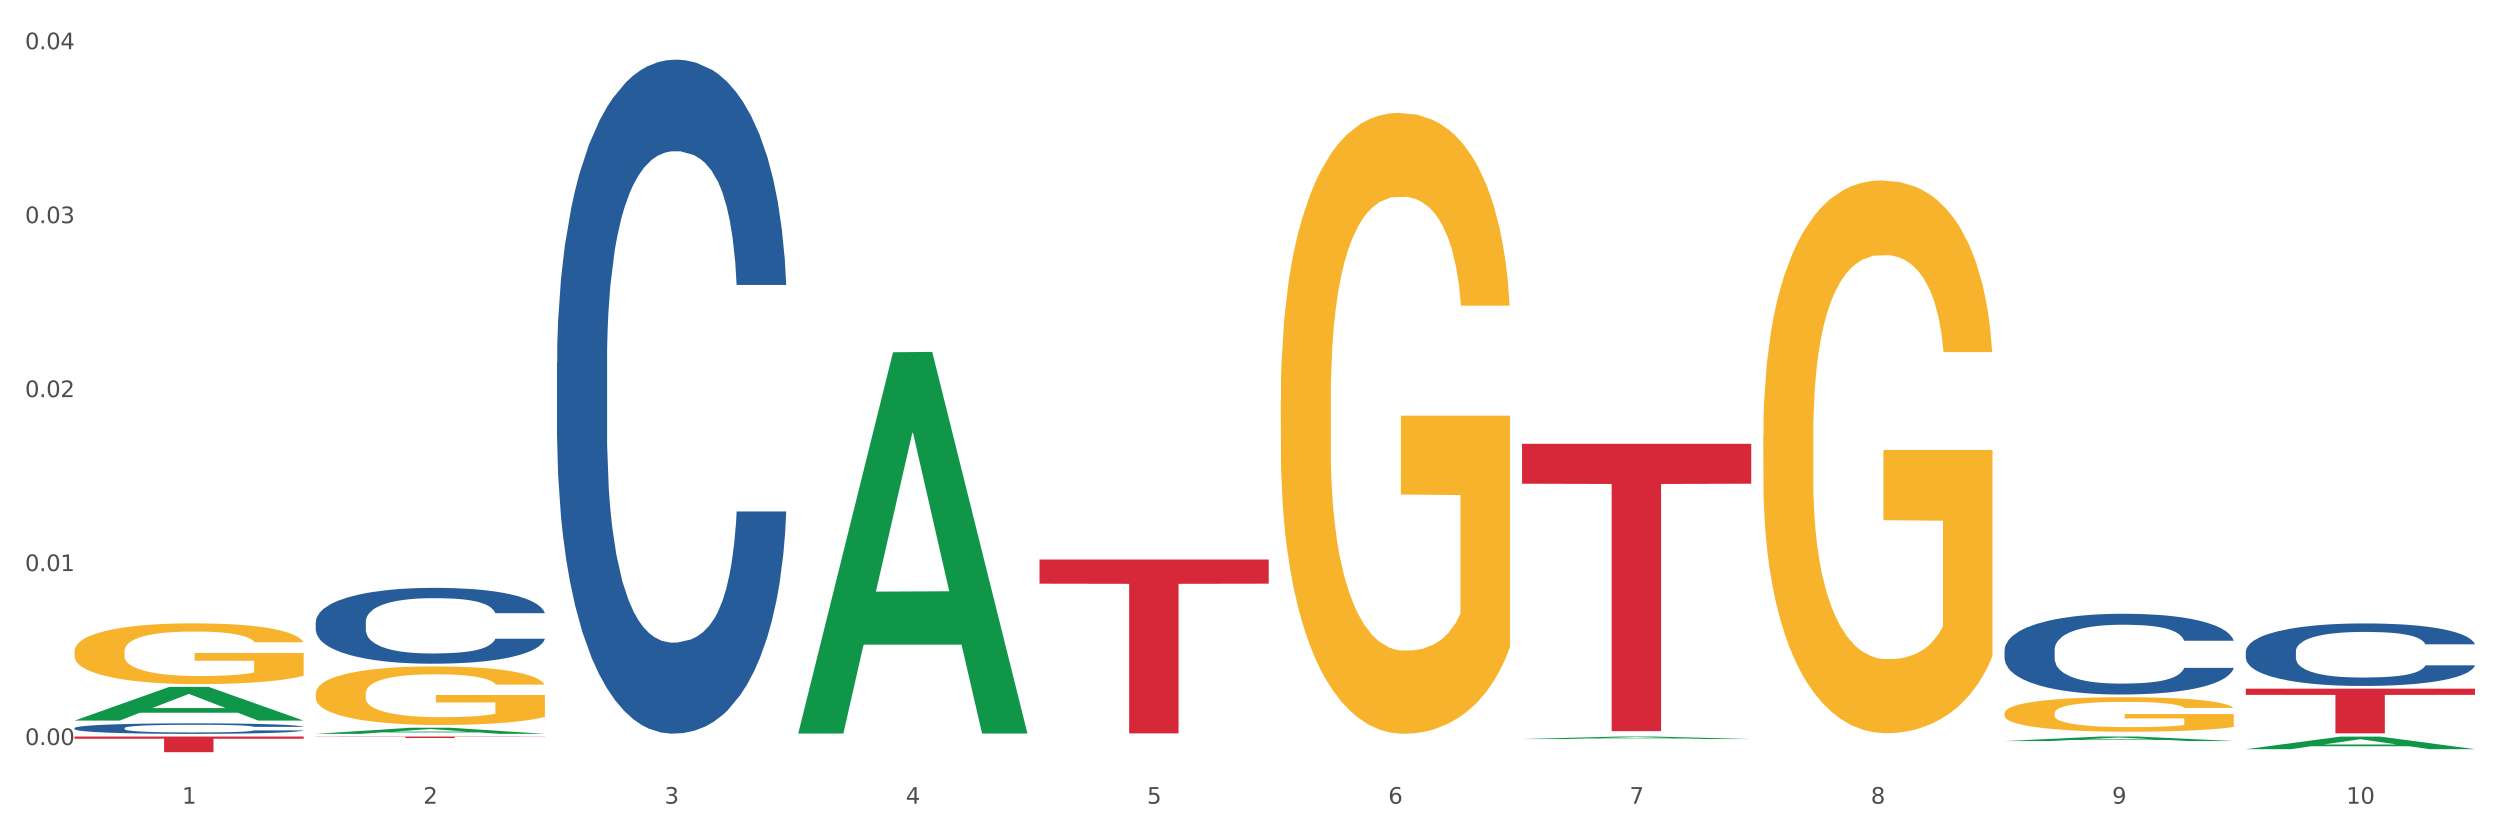 <?xml version="1.0" encoding="utf-8" standalone="no"?>
<!DOCTYPE svg PUBLIC "-//W3C//DTD SVG 1.1//EN"
  "http://www.w3.org/Graphics/SVG/1.1/DTD/svg11.dtd">
<svg xmlns:xlink="http://www.w3.org/1999/xlink" width="1080pt" height="360pt" viewBox="0 0 1080 360" xmlns="http://www.w3.org/2000/svg" version="1.1">
 <rect x="0" y="0" width="1080" height="360" fill="#333333" stroke="none"/>
 <defs>
  <style type="text/css">*{stroke-linejoin: round; stroke-linecap: butt}</style>
 </defs>
 <g id="figure_1">
  <g id="patch_1">
   <path d="M 0 360 
L 1080 360 
L 1080 0 
L 0 0 
z
" style="fill: #ffffff; stroke: #ffffff; stroke-linejoin: miter"/>
  </g>
  <g id="axes_1">
   <g id="matplotlib.axis_1">
    <g id="xtick_1">
     <g id="text_1">
      <!-- 1 -->
      <g style="fill: #4d4d4d" transform="translate(78.627 347.204) scale(0.096 -0.096)">
       <defs>
        <path id="DejaVuSans-31" d="M 794 531 
L 1825 531 
L 1825 4091 
L 703 3866 
L 703 4441 
L 1819 4666 
L 2450 4666 
L 2450 531 
L 3481 531 
L 3481 0 
L 794 0 
L 794 531 
z
" transform="scale(0.016)"/>
       </defs>
       <use xlink:href="#DejaVuSans-31"/>
      </g>
     </g>
    </g>
    <g id="xtick_2">
     <g id="text_2">
      <!-- 2 -->
      <g style="fill: #4d4d4d" transform="translate(182.851 347.204) scale(0.096 -0.096)">
       <defs>
        <path id="DejaVuSans-32" d="M 1228 531 
L 3431 531 
L 3431 0 
L 469 0 
L 469 531 
Q 828 903 1448 1529 
Q 2069 2156 2228 2338 
Q 2531 2678 2651 2914 
Q 2772 3150 2772 3378 
Q 2772 3750 2511 3984 
Q 2250 4219 1831 4219 
Q 1534 4219 1204 4116 
Q 875 4013 500 3803 
L 500 4441 
Q 881 4594 1212 4672 
Q 1544 4750 1819 4750 
Q 2544 4750 2975 4387 
Q 3406 4025 3406 3419 
Q 3406 3131 3298 2873 
Q 3191 2616 2906 2266 
Q 2828 2175 2409 1742 
Q 1991 1309 1228 531 
z
" transform="scale(0.016)"/>
       </defs>
       <use xlink:href="#DejaVuSans-32"/>
      </g>
     </g>
    </g>
    <g id="xtick_3">
     <g id="text_3">
      <!-- 3 -->
      <g style="fill: #4d4d4d" transform="translate(287.074 347.204) scale(0.096 -0.096)">
       <defs>
        <path id="DejaVuSans-33" d="M 2597 2516 
Q 3050 2419 3304 2112 
Q 3559 1806 3559 1356 
Q 3559 666 3084 287 
Q 2609 -91 1734 -91 
Q 1441 -91 1130 -33 
Q 819 25 488 141 
L 488 750 
Q 750 597 1062 519 
Q 1375 441 1716 441 
Q 2309 441 2620 675 
Q 2931 909 2931 1356 
Q 2931 1769 2642 2001 
Q 2353 2234 1838 2234 
L 1294 2234 
L 1294 2753 
L 1863 2753 
Q 2328 2753 2575 2939 
Q 2822 3125 2822 3475 
Q 2822 3834 2567 4026 
Q 2313 4219 1838 4219 
Q 1578 4219 1281 4162 
Q 984 4106 628 3988 
L 628 4550 
Q 988 4650 1302 4700 
Q 1616 4750 1894 4750 
Q 2613 4750 3031 4423 
Q 3450 4097 3450 3541 
Q 3450 3153 3228 2886 
Q 3006 2619 2597 2516 
z
" transform="scale(0.016)"/>
       </defs>
       <use xlink:href="#DejaVuSans-33"/>
      </g>
     </g>
    </g>
    <g id="xtick_4">
     <g id="text_4">
      <!-- 4 -->
      <g style="fill: #4d4d4d" transform="translate(391.298 347.204) scale(0.096 -0.096)">
       <defs>
        <path id="DejaVuSans-34" d="M 2419 4116 
L 825 1625 
L 2419 1625 
L 2419 4116 
z
M 2253 4666 
L 3047 4666 
L 3047 1625 
L 3713 1625 
L 3713 1100 
L 3047 1100 
L 3047 0 
L 2419 0 
L 2419 1100 
L 313 1100 
L 313 1709 
L 2253 4666 
z
" transform="scale(0.016)"/>
       </defs>
       <use xlink:href="#DejaVuSans-34"/>
      </g>
     </g>
    </g>
    <g id="xtick_5">
     <g id="text_5">
      <!-- 5 -->
      <g style="fill: #4d4d4d" transform="translate(495.522 347.204) scale(0.096 -0.096)">
       <defs>
        <path id="DejaVuSans-35" d="M 691 4666 
L 3169 4666 
L 3169 4134 
L 1269 4134 
L 1269 2991 
Q 1406 3038 1543 3061 
Q 1681 3084 1819 3084 
Q 2600 3084 3056 2656 
Q 3513 2228 3513 1497 
Q 3513 744 3044 326 
Q 2575 -91 1722 -91 
Q 1428 -91 1123 -41 
Q 819 9 494 109 
L 494 744 
Q 775 591 1075 516 
Q 1375 441 1709 441 
Q 2250 441 2565 725 
Q 2881 1009 2881 1497 
Q 2881 1984 2565 2268 
Q 2250 2553 1709 2553 
Q 1456 2553 1204 2497 
Q 953 2441 691 2322 
L 691 4666 
z
" transform="scale(0.016)"/>
       </defs>
       <use xlink:href="#DejaVuSans-35"/>
      </g>
     </g>
    </g>
    <g id="xtick_6">
     <g id="text_6">
      <!-- 6 -->
      <g style="fill: #4d4d4d" transform="translate(599.745 347.204) scale(0.096 -0.096)">
       <defs>
        <path id="DejaVuSans-36" d="M 2113 2584 
Q 1688 2584 1439 2293 
Q 1191 2003 1191 1497 
Q 1191 994 1439 701 
Q 1688 409 2113 409 
Q 2538 409 2786 701 
Q 3034 994 3034 1497 
Q 3034 2003 2786 2293 
Q 2538 2584 2113 2584 
z
M 3366 4563 
L 3366 3988 
Q 3128 4100 2886 4159 
Q 2644 4219 2406 4219 
Q 1781 4219 1451 3797 
Q 1122 3375 1075 2522 
Q 1259 2794 1537 2939 
Q 1816 3084 2150 3084 
Q 2853 3084 3261 2657 
Q 3669 2231 3669 1497 
Q 3669 778 3244 343 
Q 2819 -91 2113 -91 
Q 1303 -91 875 529 
Q 447 1150 447 2328 
Q 447 3434 972 4092 
Q 1497 4750 2381 4750 
Q 2619 4750 2861 4703 
Q 3103 4656 3366 4563 
z
" transform="scale(0.016)"/>
       </defs>
       <use xlink:href="#DejaVuSans-36"/>
      </g>
     </g>
    </g>
    <g id="xtick_7">
     <g id="text_7">
      <!-- 7 -->
      <g style="fill: #4d4d4d" transform="translate(703.969 347.204) scale(0.096 -0.096)">
       <defs>
        <path id="DejaVuSans-37" d="M 525 4666 
L 3525 4666 
L 3525 4397 
L 1831 0 
L 1172 0 
L 2766 4134 
L 525 4134 
L 525 4666 
z
" transform="scale(0.016)"/>
       </defs>
       <use xlink:href="#DejaVuSans-37"/>
      </g>
     </g>
    </g>
    <g id="xtick_8">
     <g id="text_8">
      <!-- 8 -->
      <g style="fill: #4d4d4d" transform="translate(808.193 347.204) scale(0.096 -0.096)">
       <defs>
        <path id="DejaVuSans-38" d="M 2034 2216 
Q 1584 2216 1326 1975 
Q 1069 1734 1069 1313 
Q 1069 891 1326 650 
Q 1584 409 2034 409 
Q 2484 409 2743 651 
Q 3003 894 3003 1313 
Q 3003 1734 2745 1975 
Q 2488 2216 2034 2216 
z
M 1403 2484 
Q 997 2584 770 2862 
Q 544 3141 544 3541 
Q 544 4100 942 4425 
Q 1341 4750 2034 4750 
Q 2731 4750 3128 4425 
Q 3525 4100 3525 3541 
Q 3525 3141 3298 2862 
Q 3072 2584 2669 2484 
Q 3125 2378 3379 2068 
Q 3634 1759 3634 1313 
Q 3634 634 3220 271 
Q 2806 -91 2034 -91 
Q 1263 -91 848 271 
Q 434 634 434 1313 
Q 434 1759 690 2068 
Q 947 2378 1403 2484 
z
M 1172 3481 
Q 1172 3119 1398 2916 
Q 1625 2713 2034 2713 
Q 2441 2713 2670 2916 
Q 2900 3119 2900 3481 
Q 2900 3844 2670 4047 
Q 2441 4250 2034 4250 
Q 1625 4250 1398 4047 
Q 1172 3844 1172 3481 
z
" transform="scale(0.016)"/>
       </defs>
       <use xlink:href="#DejaVuSans-38"/>
      </g>
     </g>
    </g>
    <g id="xtick_9">
     <g id="text_9">
      <!-- 9 -->
      <g style="fill: #4d4d4d" transform="translate(912.416 347.204) scale(0.096 -0.096)">
       <defs>
        <path id="DejaVuSans-39" d="M 703 97 
L 703 672 
Q 941 559 1184 500 
Q 1428 441 1663 441 
Q 2288 441 2617 861 
Q 2947 1281 2994 2138 
Q 2813 1869 2534 1725 
Q 2256 1581 1919 1581 
Q 1219 1581 811 2004 
Q 403 2428 403 3163 
Q 403 3881 828 4315 
Q 1253 4750 1959 4750 
Q 2769 4750 3195 4129 
Q 3622 3509 3622 2328 
Q 3622 1225 3098 567 
Q 2575 -91 1691 -91 
Q 1453 -91 1209 -44 
Q 966 3 703 97 
z
M 1959 2075 
Q 2384 2075 2632 2365 
Q 2881 2656 2881 3163 
Q 2881 3666 2632 3958 
Q 2384 4250 1959 4250 
Q 1534 4250 1286 3958 
Q 1038 3666 1038 3163 
Q 1038 2656 1286 2365 
Q 1534 2075 1959 2075 
z
" transform="scale(0.016)"/>
       </defs>
       <use xlink:href="#DejaVuSans-39"/>
      </g>
     </g>
    </g>
    <g id="xtick_10">
     <g id="text_10">
      <!-- 10 -->
      <g style="fill: #4d4d4d" transform="translate(1013.586 347.204) scale(0.096 -0.096)">
       <defs>
        <path id="DejaVuSans-30" d="M 2034 4250 
Q 1547 4250 1301 3770 
Q 1056 3291 1056 2328 
Q 1056 1369 1301 889 
Q 1547 409 2034 409 
Q 2525 409 2770 889 
Q 3016 1369 3016 2328 
Q 3016 3291 2770 3770 
Q 2525 4250 2034 4250 
z
M 2034 4750 
Q 2819 4750 3233 4129 
Q 3647 3509 3647 2328 
Q 3647 1150 3233 529 
Q 2819 -91 2034 -91 
Q 1250 -91 836 529 
Q 422 1150 422 2328 
Q 422 3509 836 4129 
Q 1250 4750 2034 4750 
z
" transform="scale(0.016)"/>
       </defs>
       <use xlink:href="#DejaVuSans-31"/>
       <use xlink:href="#DejaVuSans-30" transform="translate(63.623 0)"/>
      </g>
     </g>
    </g>
    <g id="xtick_11"/>
    <g id="xtick_12"/>
    <g id="xtick_13"/>
    <g id="xtick_14"/>
    <g id="xtick_15"/>
    <g id="xtick_16"/>
    <g id="xtick_17"/>
    <g id="xtick_18"/>
    <g id="xtick_19"/>
   </g>
   <g id="matplotlib.axis_2">
    <g id="ytick_1">
     <g id="text_11">
      <!-- 0.00 -->
      <g style="fill: #4d4d4d" transform="translate(10.8 321.843) scale(0.096 -0.096)">
       <defs>
        <path id="DejaVuSans-2e" d="M 684 794 
L 1344 794 
L 1344 0 
L 684 0 
L 684 794 
z
" transform="scale(0.016)"/>
       </defs>
       <use xlink:href="#DejaVuSans-30"/>
       <use xlink:href="#DejaVuSans-2e" transform="translate(63.623 0)"/>
       <use xlink:href="#DejaVuSans-30" transform="translate(95.41 0)"/>
       <use xlink:href="#DejaVuSans-30" transform="translate(159.033 0)"/>
      </g>
     </g>
    </g>
    <g id="ytick_2">
     <g id="text_12">
      <!-- 0.01 -->
      <g style="fill: #4d4d4d" transform="translate(10.8 246.698) scale(0.096 -0.096)">
       <use xlink:href="#DejaVuSans-30"/>
       <use xlink:href="#DejaVuSans-2e" transform="translate(63.623 0)"/>
       <use xlink:href="#DejaVuSans-30" transform="translate(95.41 0)"/>
       <use xlink:href="#DejaVuSans-31" transform="translate(159.033 0)"/>
      </g>
     </g>
    </g>
    <g id="ytick_3">
     <g id="text_13">
      <!-- 0.02 -->
      <g style="fill: #4d4d4d" transform="translate(10.8 171.553) scale(0.096 -0.096)">
       <use xlink:href="#DejaVuSans-30"/>
       <use xlink:href="#DejaVuSans-2e" transform="translate(63.623 0)"/>
       <use xlink:href="#DejaVuSans-30" transform="translate(95.41 0)"/>
       <use xlink:href="#DejaVuSans-32" transform="translate(159.033 0)"/>
      </g>
     </g>
    </g>
    <g id="ytick_4">
     <g id="text_14">
      <!-- 0.03 -->
      <g style="fill: #4d4d4d" transform="translate(10.8 96.408) scale(0.096 -0.096)">
       <use xlink:href="#DejaVuSans-30"/>
       <use xlink:href="#DejaVuSans-2e" transform="translate(63.623 0)"/>
       <use xlink:href="#DejaVuSans-30" transform="translate(95.41 0)"/>
       <use xlink:href="#DejaVuSans-33" transform="translate(159.033 0)"/>
      </g>
     </g>
    </g>
    <g id="ytick_5">
     <g id="text_15">
      <!-- 0.04 -->
      <g style="fill: #4d4d4d" transform="translate(10.8 21.263) scale(0.096 -0.096)">
       <use xlink:href="#DejaVuSans-30"/>
       <use xlink:href="#DejaVuSans-2e" transform="translate(63.623 0)"/>
       <use xlink:href="#DejaVuSans-30" transform="translate(95.41 0)"/>
       <use xlink:href="#DejaVuSans-34" transform="translate(159.033 0)"/>
      </g>
     </g>
    </g>
    <g id="ytick_6"/>
    <g id="ytick_7"/>
    <g id="ytick_8"/>
    <g id="ytick_9"/>
   </g>
   <g id="PolyCollection_1">
    <path d="M 32.175 311.285 
L 32.277 311.271 
L 73.107 296.738 
L 90.051 296.724 
L 131.187 311.312 
L 111.589 311.312 
L 102.709 307.915 
L 60.552 307.915 
L 60.246 307.97 
L 51.671 311.312 
L 32.175 311.312 
L 32.175 311.285 
L 65.86 305.888 
L 97.401 305.874 
L 81.783 299.834 
L 81.579 299.806 
L 81.375 299.847 
L 65.758 305.874 
L 65.86 305.888 
L 32.175 311.285 
z
" clip-path="url(#p8677b37de0)" style="fill: #109648"/>
    <path d="M 970.188 281.46 
L 970.305 281.435 
L 970.305 280.744 
L 970.656 279.807 
L 971.943 278.079 
L 973.582 276.772 
L 976.39 275.242 
L 977.912 274.6 
L 979.902 273.884 
L 983.998 272.725 
L 988.679 271.738 
L 991.956 271.195 
L 994.414 270.849 
L 999.915 270.233 
L 1003.075 269.961 
L 1006.352 269.739 
L 1009.161 269.591 
L 1013.842 269.418 
L 1017.587 269.344 
L 1021.917 269.32 
L 1025.546 269.344 
L 1030.344 269.443 
L 1037.366 269.739 
L 1040.058 269.912 
L 1043.686 270.208 
L 1047.431 270.603 
L 1050.474 270.997 
L 1053.985 271.565 
L 1057.613 272.305 
L 1061.125 273.243 
L 1063.582 274.107 
L 1065.572 275.02 
L 1067.327 276.13 
L 1068.615 277.339 
L 1069.2 278.351 
L 1047.782 278.351 
L 1047.197 277.438 
L 1046.027 276.451 
L 1044.857 275.784 
L 1043.569 275.242 
L 1041.58 274.625 
L 1039.824 274.23 
L 1036.898 273.761 
L 1034.206 273.465 
L 1031.983 273.292 
L 1029.291 273.144 
L 1023.556 272.996 
L 1019.46 272.996 
L 1016.885 273.046 
L 1013.725 273.169 
L 1011.033 273.342 
L 1007.873 273.638 
L 1005.415 273.959 
L 1002.958 274.378 
L 1001.553 274.674 
L 999.447 275.217 
L 998.042 275.661 
L 996.17 276.426 
L 995.116 276.969 
L 993.244 278.375 
L 992.424 279.412 
L 992.073 280.127 
L 991.839 280.917 
L 991.839 284.766 
L 992.541 286.494 
L 993.127 287.234 
L 994.063 288.073 
L 995.818 289.159 
L 998.393 290.22 
L 1001.085 290.985 
L 1003.309 291.453 
L 1005.415 291.799 
L 1007.522 292.07 
L 1010.097 292.317 
L 1012.203 292.465 
L 1015.363 292.613 
L 1019.109 292.687 
L 1022.035 292.687 
L 1028.003 292.564 
L 1030.695 292.44 
L 1033.27 292.268 
L 1036.079 291.996 
L 1038.303 291.7 
L 1039.59 291.478 
L 1041.697 291.009 
L 1043.335 290.516 
L 1044.739 289.948 
L 1045.676 289.455 
L 1046.729 288.714 
L 1047.548 287.875 
L 1047.782 287.431 
L 1069.2 287.431 
L 1068.732 288.32 
L 1067.913 289.183 
L 1066.274 290.343 
L 1064.987 291.009 
L 1062.997 291.824 
L 1060.89 292.514 
L 1057.965 293.279 
L 1055.273 293.847 
L 1052.464 294.34 
L 1049.421 294.785 
L 1043.92 295.401 
L 1041.931 295.574 
L 1037.717 295.87 
L 1034.44 296.043 
L 1029.642 296.216 
L 1024.726 296.314 
L 1019.577 296.339 
L 1015.012 296.29 
L 1009.98 296.142 
L 1006.82 295.994 
L 1003.309 295.772 
L 999.212 295.426 
L 995.35 295.007 
L 991.722 294.513 
L 988.328 293.946 
L 985.168 293.304 
L 981.072 292.243 
L 978.029 291.207 
L 975.805 290.244 
L 974.284 289.43 
L 972.762 288.394 
L 971.943 287.678 
L 970.656 285.951 
L 970.188 284.347 
L 970.188 281.46 
z
" clip-path="url(#p8677b37de0)" style="fill: #255c99"/>
    <path d="M 865.964 280.821 
L 866.081 280.789 
L 866.081 279.897 
L 866.432 278.687 
L 867.719 276.457 
L 869.358 274.769 
L 872.167 272.794 
L 873.688 271.966 
L 875.678 271.042 
L 879.774 269.545 
L 884.456 268.271 
L 887.733 267.57 
L 890.19 267.124 
L 895.691 266.328 
L 898.851 265.978 
L 902.128 265.691 
L 904.937 265.5 
L 909.618 265.277 
L 913.364 265.181 
L 917.694 265.149 
L 921.322 265.181 
L 926.12 265.309 
L 933.143 265.691 
L 935.834 265.914 
L 939.463 266.296 
L 943.208 266.806 
L 946.251 267.315 
L 949.762 268.048 
L 953.39 269.004 
L 956.901 270.214 
L 959.359 271.329 
L 961.348 272.507 
L 963.104 273.941 
L 964.391 275.502 
L 964.976 276.808 
L 943.559 276.808 
L 942.974 275.629 
L 941.803 274.355 
L 940.633 273.495 
L 939.346 272.794 
L 937.356 271.998 
L 935.6 271.488 
L 932.674 270.883 
L 929.983 270.501 
L 927.759 270.278 
L 925.067 270.087 
L 919.332 269.895 
L 915.236 269.895 
L 912.661 269.959 
L 909.501 270.118 
L 906.81 270.341 
L 903.65 270.724 
L 901.192 271.138 
L 898.734 271.679 
L 897.33 272.062 
L 895.223 272.762 
L 893.819 273.336 
L 891.946 274.323 
L 890.893 275.024 
L 889.02 276.839 
L 888.201 278.177 
L 887.85 279.101 
L 887.616 280.12 
L 887.616 285.089 
L 888.318 287.319 
L 888.903 288.275 
L 889.839 289.358 
L 891.595 290.759 
L 894.17 292.129 
L 896.861 293.116 
L 899.085 293.722 
L 901.192 294.168 
L 903.298 294.518 
L 905.873 294.836 
L 907.98 295.028 
L 911.14 295.219 
L 914.885 295.314 
L 917.811 295.314 
L 923.78 295.155 
L 926.472 294.996 
L 929.046 294.773 
L 931.855 294.422 
L 934.079 294.04 
L 935.366 293.753 
L 937.473 293.148 
L 939.111 292.511 
L 940.516 291.779 
L 941.452 291.142 
L 942.505 290.186 
L 943.325 289.103 
L 943.559 288.53 
L 964.976 288.53 
L 964.508 289.676 
L 963.689 290.791 
L 962.05 292.288 
L 960.763 293.148 
L 958.773 294.199 
L 956.667 295.091 
L 953.741 296.079 
L 951.049 296.811 
L 948.24 297.448 
L 945.197 298.022 
L 939.697 298.818 
L 937.707 299.041 
L 933.494 299.423 
L 930.217 299.646 
L 925.418 299.869 
L 920.503 299.997 
L 915.353 300.029 
L 910.789 299.965 
L 905.756 299.774 
L 902.596 299.583 
L 899.085 299.296 
L 894.989 298.85 
L 891.127 298.308 
L 887.499 297.671 
L 884.105 296.939 
L 880.945 296.111 
L 876.848 294.741 
L 873.805 293.403 
L 871.582 292.161 
L 870.06 291.11 
L 868.539 289.772 
L 867.719 288.848 
L 866.432 286.618 
L 865.964 284.548 
L 865.964 280.821 
z
" clip-path="url(#p8677b37de0)" style="fill: #255c99"/>
    <path d="M 657.517 317.021 
L 657.634 317.021 
L 657.634 317.021 
L 657.985 317.021 
L 659.272 317.02 
L 660.911 317.02 
L 663.72 317.019 
L 665.241 317.019 
L 667.231 317.019 
L 671.327 317.019 
L 676.008 317.018 
L 679.285 317.018 
L 681.743 317.018 
L 687.244 317.018 
L 690.404 317.018 
L 693.681 317.018 
L 696.49 317.018 
L 701.171 317.018 
L 704.916 317.018 
L 709.247 317.018 
L 712.875 317.018 
L 717.673 317.018 
L 724.695 317.018 
L 727.387 317.018 
L 731.015 317.018 
L 734.76 317.018 
L 737.803 317.018 
L 741.314 317.018 
L 744.943 317.019 
L 748.454 317.019 
L 750.911 317.019 
L 752.901 317.019 
L 754.657 317.02 
L 755.944 317.02 
L 756.529 317.02 
L 735.112 317.02 
L 734.526 317.02 
L 733.356 317.02 
L 732.186 317.02 
L 730.898 317.019 
L 728.909 317.019 
L 727.153 317.019 
L 724.227 317.019 
L 721.535 317.019 
L 719.312 317.019 
L 716.62 317.019 
L 710.885 317.019 
L 706.789 317.019 
L 704.214 317.019 
L 701.054 317.019 
L 698.362 317.019 
L 695.202 317.019 
L 692.745 317.019 
L 690.287 317.019 
L 688.882 317.019 
L 686.776 317.019 
L 685.371 317.02 
L 683.499 317.02 
L 682.445 317.02 
L 680.573 317.02 
L 679.754 317.021 
L 679.402 317.021 
L 679.168 317.021 
L 679.168 317.022 
L 679.871 317.023 
L 680.456 317.023 
L 681.392 317.023 
L 683.148 317.024 
L 685.722 317.024 
L 688.414 317.024 
L 690.638 317.024 
L 692.745 317.025 
L 694.851 317.025 
L 697.426 317.025 
L 699.533 317.025 
L 702.693 317.025 
L 706.438 317.025 
L 709.364 317.025 
L 715.332 317.025 
L 718.024 317.025 
L 720.599 317.025 
L 723.408 317.025 
L 725.632 317.024 
L 726.919 317.024 
L 729.026 317.024 
L 730.664 317.024 
L 732.069 317.024 
L 733.005 317.024 
L 734.058 317.024 
L 734.877 317.023 
L 735.112 317.023 
L 756.529 317.023 
L 756.061 317.023 
L 755.242 317.024 
L 753.603 317.024 
L 752.316 317.024 
L 750.326 317.025 
L 748.22 317.025 
L 745.294 317.025 
L 742.602 317.025 
L 739.793 317.025 
L 736.75 317.025 
L 731.249 317.026 
L 729.26 317.026 
L 725.046 317.026 
L 721.769 317.026 
L 716.971 317.026 
L 712.055 317.026 
L 706.906 317.026 
L 702.341 317.026 
L 697.309 317.026 
L 694.149 317.026 
L 690.638 317.026 
L 686.542 317.026 
L 682.679 317.025 
L 679.051 317.025 
L 675.657 317.025 
L 672.497 317.025 
L 668.401 317.025 
L 665.358 317.024 
L 663.134 317.024 
L 661.613 317.024 
L 660.091 317.023 
L 659.272 317.023 
L 657.985 317.023 
L 657.517 317.022 
L 657.517 317.021 
z
" clip-path="url(#p8677b37de0)" style="fill: #255c99"/>
    <path d="M 240.622 156.598 
L 240.739 156.332 
L 240.739 148.886 
L 241.09 138.781 
L 242.378 120.166 
L 244.016 106.071 
L 246.825 89.583 
L 248.347 82.669 
L 250.336 74.957 
L 254.432 62.458 
L 259.114 51.821 
L 262.391 45.97 
L 264.849 42.247 
L 270.349 35.599 
L 273.509 32.674 
L 276.786 30.28 
L 279.595 28.685 
L 284.277 26.823 
L 288.022 26.025 
L 292.352 25.759 
L 295.98 26.025 
L 300.779 27.089 
L 307.801 30.28 
L 310.493 32.142 
L 314.121 35.333 
L 317.866 39.588 
L 320.909 43.843 
L 324.42 49.959 
L 328.048 57.937 
L 331.559 68.043 
L 334.017 77.35 
L 336.007 87.19 
L 337.762 99.157 
L 339.049 112.188 
L 339.635 123.091 
L 318.217 123.091 
L 317.632 113.251 
L 316.462 102.614 
L 315.291 95.434 
L 314.004 89.583 
L 312.014 82.935 
L 310.259 78.68 
L 307.333 73.627 
L 304.641 70.436 
L 302.417 68.575 
L 299.725 66.979 
L 293.991 65.383 
L 289.894 65.383 
L 287.32 65.915 
L 284.16 67.245 
L 281.468 69.107 
L 278.308 72.298 
L 275.85 75.755 
L 273.392 80.276 
L 271.988 83.467 
L 269.881 89.317 
L 268.477 94.104 
L 266.604 102.348 
L 265.551 108.199 
L 263.678 123.357 
L 262.859 134.526 
L 262.508 142.238 
L 262.274 150.748 
L 262.274 192.233 
L 262.976 210.849 
L 263.561 218.827 
L 264.498 227.868 
L 266.253 239.569 
L 268.828 251.004 
L 271.52 259.248 
L 273.743 264.301 
L 275.85 268.024 
L 277.957 270.949 
L 280.532 273.609 
L 282.638 275.204 
L 285.798 276.8 
L 289.543 277.598 
L 292.469 277.598 
L 298.438 276.268 
L 301.13 274.938 
L 303.705 273.077 
L 306.513 270.151 
L 308.737 266.96 
L 310.025 264.567 
L 312.131 259.514 
L 313.77 254.196 
L 315.174 248.079 
L 316.11 242.76 
L 317.164 234.782 
L 317.983 225.741 
L 318.217 220.954 
L 339.635 220.954 
L 339.167 230.528 
L 338.347 239.835 
L 336.709 252.334 
L 335.421 259.514 
L 333.432 268.29 
L 331.325 275.736 
L 328.399 283.98 
L 325.707 290.096 
L 322.899 295.415 
L 319.856 300.202 
L 314.355 306.85 
L 312.365 308.712 
L 308.152 311.903 
L 304.875 313.764 
L 300.077 315.626 
L 295.161 316.69 
L 290.011 316.956 
L 285.447 316.424 
L 280.414 314.828 
L 277.254 313.233 
L 273.743 310.839 
L 269.647 307.116 
L 265.785 302.595 
L 262.157 297.277 
L 258.763 291.16 
L 255.603 284.246 
L 251.507 272.811 
L 248.464 261.642 
L 246.24 251.27 
L 244.718 242.495 
L 243.197 231.325 
L 242.378 223.613 
L 241.09 204.998 
L 240.622 187.712 
L 240.622 156.598 
z
" clip-path="url(#p8677b37de0)" style="fill: #255c99"/>
    <path d="M 136.399 268.677 
L 136.516 268.647 
L 136.516 267.809 
L 136.867 266.671 
L 138.154 264.576 
L 139.793 262.99 
L 142.602 261.134 
L 144.123 260.355 
L 146.113 259.487 
L 150.209 258.081 
L 154.89 256.883 
L 158.167 256.225 
L 160.625 255.806 
L 166.126 255.057 
L 169.286 254.728 
L 172.563 254.459 
L 175.372 254.279 
L 180.053 254.069 
L 183.798 253.98 
L 188.129 253.95 
L 191.757 253.98 
L 196.555 254.099 
L 203.577 254.459 
L 206.269 254.668 
L 209.897 255.027 
L 213.642 255.506 
L 216.685 255.985 
L 220.196 256.674 
L 223.824 257.572 
L 227.336 258.709 
L 229.793 259.757 
L 231.783 260.864 
L 233.538 262.211 
L 234.826 263.678 
L 235.411 264.905 
L 213.993 264.905 
L 213.408 263.798 
L 212.238 262.6 
L 211.068 261.792 
L 209.78 261.134 
L 207.791 260.385 
L 206.035 259.906 
L 203.109 259.338 
L 200.417 258.979 
L 198.194 258.769 
L 195.502 258.589 
L 189.767 258.41 
L 185.671 258.41 
L 183.096 258.47 
L 179.936 258.619 
L 177.244 258.829 
L 174.084 259.188 
L 171.626 259.577 
L 169.169 260.086 
L 167.764 260.445 
L 165.658 261.104 
L 164.253 261.643 
L 162.381 262.571 
L 161.327 263.229 
L 159.455 264.935 
L 158.635 266.192 
L 158.284 267.06 
L 158.05 268.018 
L 158.05 272.688 
L 158.752 274.783 
L 159.338 275.681 
L 160.274 276.699 
L 162.029 278.016 
L 164.604 279.303 
L 167.296 280.231 
L 169.52 280.8 
L 171.626 281.219 
L 173.733 281.548 
L 176.308 281.848 
L 178.415 282.027 
L 181.575 282.207 
L 185.32 282.297 
L 188.246 282.297 
L 194.214 282.147 
L 196.906 281.997 
L 199.481 281.788 
L 202.29 281.458 
L 204.514 281.099 
L 205.801 280.83 
L 207.908 280.261 
L 209.546 279.662 
L 210.951 278.974 
L 211.887 278.375 
L 212.94 277.477 
L 213.759 276.46 
L 213.993 275.921 
L 235.411 275.921 
L 234.943 276.998 
L 234.124 278.046 
L 232.485 279.453 
L 231.198 280.261 
L 229.208 281.249 
L 227.102 282.087 
L 224.176 283.015 
L 221.484 283.703 
L 218.675 284.302 
L 215.632 284.841 
L 210.131 285.589 
L 208.142 285.799 
L 203.928 286.158 
L 200.651 286.367 
L 195.853 286.577 
L 190.937 286.697 
L 185.788 286.727 
L 181.223 286.667 
L 176.191 286.487 
L 173.031 286.308 
L 169.52 286.038 
L 165.424 285.619 
L 161.561 285.11 
L 157.933 284.512 
L 154.539 283.823 
L 151.379 283.045 
L 147.283 281.758 
L 144.24 280.501 
L 142.016 279.333 
L 140.495 278.345 
L 138.973 277.088 
L 138.154 276.22 
L 136.867 274.125 
L 136.399 272.179 
L 136.399 268.677 
z
" clip-path="url(#p8677b37de0)" style="fill: #255c99"/>
    <path d="M 32.175 314.524 
L 32.292 314.519 
L 32.292 314.403 
L 32.643 314.245 
L 33.931 313.955 
L 35.569 313.735 
L 38.378 313.478 
L 39.899 313.37 
L 41.889 313.25 
L 45.985 313.054 
L 50.667 312.888 
L 53.944 312.797 
L 56.401 312.739 
L 61.902 312.635 
L 65.062 312.59 
L 68.339 312.552 
L 71.148 312.527 
L 75.829 312.498 
L 79.575 312.486 
L 83.905 312.482 
L 87.533 312.486 
L 92.331 312.503 
L 99.354 312.552 
L 102.045 312.581 
L 105.674 312.631 
L 109.419 312.698 
L 112.462 312.764 
L 115.973 312.859 
L 119.601 312.984 
L 123.112 313.142 
L 125.57 313.287 
L 127.559 313.44 
L 129.315 313.627 
L 130.602 313.831 
L 131.187 314.001 
L 109.77 314.001 
L 109.185 313.847 
L 108.014 313.681 
L 106.844 313.569 
L 105.557 313.478 
L 103.567 313.374 
L 101.811 313.308 
L 98.886 313.229 
L 96.194 313.179 
L 93.97 313.15 
L 91.278 313.125 
L 85.543 313.1 
L 81.447 313.1 
L 78.872 313.108 
L 75.712 313.129 
L 73.021 313.158 
L 69.861 313.208 
L 67.403 313.262 
L 64.945 313.333 
L 63.541 313.382 
L 61.434 313.474 
L 60.03 313.548 
L 58.157 313.677 
L 57.104 313.768 
L 55.231 314.005 
L 54.412 314.179 
L 54.061 314.299 
L 53.827 314.432 
L 53.827 315.08 
L 54.529 315.37 
L 55.114 315.495 
L 56.05 315.636 
L 57.806 315.818 
L 60.381 315.997 
L 63.072 316.125 
L 65.296 316.204 
L 67.403 316.262 
L 69.509 316.308 
L 72.084 316.349 
L 74.191 316.374 
L 77.351 316.399 
L 81.096 316.412 
L 84.022 316.412 
L 89.991 316.391 
L 92.683 316.37 
L 95.257 316.341 
L 98.066 316.296 
L 100.29 316.246 
L 101.577 316.208 
L 103.684 316.13 
L 105.322 316.047 
L 106.727 315.951 
L 107.663 315.868 
L 108.717 315.744 
L 109.536 315.603 
L 109.77 315.528 
L 131.187 315.528 
L 130.719 315.677 
L 129.9 315.822 
L 128.262 316.017 
L 126.974 316.13 
L 124.985 316.266 
L 122.878 316.383 
L 119.952 316.511 
L 117.26 316.607 
L 114.451 316.69 
L 111.408 316.764 
L 105.908 316.868 
L 103.918 316.897 
L 99.705 316.947 
L 96.428 316.976 
L 91.629 317.005 
L 86.714 317.022 
L 81.564 317.026 
L 77 317.018 
L 71.967 316.993 
L 68.807 316.968 
L 65.296 316.93 
L 61.2 316.872 
L 57.338 316.802 
L 53.71 316.719 
L 50.316 316.623 
L 47.156 316.515 
L 43.059 316.337 
L 40.016 316.163 
L 37.793 316.001 
L 36.271 315.864 
L 34.75 315.69 
L 33.931 315.569 
L 32.643 315.279 
L 32.175 315.009 
L 32.175 314.524 
z
" clip-path="url(#p8677b37de0)" style="fill: #255c99"/>
    <path d="M 32.175 281.428 
L 32.292 281.404 
L 32.292 280.54 
L 32.526 279.797 
L 33.695 277.998 
L 35.448 276.511 
L 36.734 275.719 
L 38.02 275.072 
L 39.54 274.424 
L 41.41 273.752 
L 44.8 272.769 
L 46.904 272.265 
L 49.476 271.738 
L 54.152 270.97 
L 57.542 270.538 
L 61.049 270.179 
L 66.777 269.747 
L 70.517 269.555 
L 74.492 269.411 
L 79.285 269.315 
L 82.909 269.291 
L 90.858 269.363 
L 97.638 269.579 
L 100.911 269.747 
L 105.119 270.035 
L 107.34 270.227 
L 110.964 270.61 
L 114.705 271.114 
L 117.277 271.546 
L 121.134 272.361 
L 124.057 273.177 
L 126.745 274.184 
L 128.148 274.88 
L 129.2 275.527 
L 130.135 276.271 
L 131.071 277.446 
L 110.029 277.446 
L 109.211 276.607 
L 107.925 275.815 
L 106.054 275.048 
L 104.418 274.568 
L 101.612 273.968 
L 99.041 273.585 
L 96.352 273.297 
L 93.079 273.057 
L 90.507 272.937 
L 86.883 272.841 
L 79.752 272.865 
L 74.96 273.057 
L 71.686 273.297 
L 69.582 273.513 
L 67.712 273.752 
L 65.608 274.088 
L 63.153 274.592 
L 61.399 275.048 
L 59.646 275.623 
L 58.243 276.199 
L 56.957 276.87 
L 55.905 277.59 
L 55.087 278.334 
L 54.386 279.245 
L 53.801 280.756 
L 53.801 284.042 
L 54.035 284.785 
L 54.619 285.769 
L 55.321 286.512 
L 56.49 287.4 
L 57.542 287.999 
L 59.529 288.863 
L 61.75 289.582 
L 63.504 290.038 
L 65.257 290.422 
L 68.296 290.95 
L 71.686 291.381 
L 74.609 291.645 
L 78.583 291.885 
L 81.272 291.981 
L 83.61 292.029 
L 89.338 292.029 
L 93.429 291.957 
L 97.988 291.789 
L 101.495 291.573 
L 104.418 291.309 
L 107.691 290.878 
L 109.795 290.47 
L 109.795 285.457 
L 84.078 285.433 
L 84.078 282.099 
L 131.187 282.099 
L 131.187 291.885 
L 129.2 292.389 
L 126.979 292.844 
L 124.641 293.252 
L 121.134 293.756 
L 116.926 294.235 
L 113.185 294.571 
L 109.211 294.859 
L 104.535 295.123 
L 98.456 295.363 
L 94.715 295.459 
L 90.039 295.531 
L 84.545 295.555 
L 79.752 295.507 
L 75.076 295.387 
L 70.167 295.171 
L 65.374 294.859 
L 61.75 294.547 
L 58.126 294.163 
L 54.269 293.66 
L 51.229 293.18 
L 48.891 292.748 
L 46.32 292.197 
L 43.514 291.477 
L 41.41 290.83 
L 39.54 290.158 
L 37.552 289.295 
L 36.15 288.551 
L 34.747 287.616 
L 33.928 286.92 
L 32.993 285.841 
L 32.292 284.33 
L 32.175 281.428 
z
" clip-path="url(#p8677b37de0)" style="fill: #f7b32b"/>
    <path d="M 865.964 308.092 
L 866.081 308.078 
L 866.081 307.588 
L 866.315 307.166 
L 867.484 306.144 
L 869.237 305.299 
L 870.523 304.85 
L 871.809 304.482 
L 873.329 304.114 
L 875.199 303.732 
L 878.589 303.174 
L 880.693 302.888 
L 883.265 302.588 
L 887.941 302.152 
L 891.331 301.907 
L 894.838 301.702 
L 900.566 301.457 
L 904.306 301.348 
L 908.281 301.266 
L 913.074 301.212 
L 916.698 301.198 
L 924.647 301.239 
L 931.427 301.362 
L 934.7 301.457 
L 938.908 301.621 
L 941.129 301.73 
L 944.753 301.948 
L 948.494 302.234 
L 951.066 302.479 
L 954.923 302.942 
L 957.846 303.405 
L 960.534 303.978 
L 961.937 304.373 
L 962.989 304.741 
L 963.924 305.163 
L 964.859 305.83 
L 943.818 305.83 
L 943 305.354 
L 941.714 304.904 
L 939.843 304.468 
L 938.207 304.196 
L 935.401 303.855 
L 932.829 303.637 
L 930.141 303.473 
L 926.868 303.337 
L 924.296 303.269 
L 920.672 303.215 
L 913.541 303.228 
L 908.749 303.337 
L 905.475 303.473 
L 903.371 303.596 
L 901.501 303.732 
L 899.397 303.923 
L 896.942 304.209 
L 895.188 304.468 
L 893.435 304.795 
L 892.032 305.122 
L 890.746 305.503 
L 889.694 305.912 
L 888.876 306.335 
L 888.175 306.852 
L 887.59 307.711 
L 887.59 309.577 
L 887.824 309.999 
L 888.408 310.558 
L 889.11 310.98 
L 890.279 311.484 
L 891.331 311.825 
L 893.318 312.315 
L 895.539 312.724 
L 897.293 312.983 
L 899.046 313.201 
L 902.085 313.501 
L 905.475 313.746 
L 908.398 313.896 
L 912.372 314.032 
L 915.061 314.087 
L 917.399 314.114 
L 923.127 314.114 
L 927.218 314.073 
L 931.777 313.978 
L 935.284 313.855 
L 938.207 313.705 
L 941.48 313.46 
L 943.584 313.228 
L 943.584 310.381 
L 917.867 310.367 
L 917.867 308.473 
L 964.976 308.473 
L 964.976 314.032 
L 962.989 314.318 
L 960.768 314.577 
L 958.43 314.809 
L 954.923 315.095 
L 950.715 315.367 
L 946.974 315.558 
L 943 315.721 
L 938.324 315.871 
L 932.245 316.008 
L 928.504 316.062 
L 923.828 316.103 
L 918.334 316.117 
L 913.541 316.089 
L 908.865 316.021 
L 903.956 315.899 
L 899.163 315.721 
L 895.539 315.544 
L 891.915 315.326 
L 888.058 315.04 
L 885.018 314.768 
L 882.68 314.523 
L 880.109 314.209 
L 877.303 313.8 
L 875.199 313.433 
L 873.329 313.051 
L 871.341 312.561 
L 869.938 312.138 
L 868.536 311.607 
L 867.717 311.212 
L 866.782 310.599 
L 866.081 309.741 
L 865.964 308.092 
z
" clip-path="url(#p8677b37de0)" style="fill: #f7b32b"/>
    <path d="M 32.175 318.196 
L 131.187 318.196 
L 131.187 319.134 
L 92.239 319.141 
L 92.239 324.95 
L 70.888 324.95 
L 70.888 319.141 
L 32.175 319.134 
L 32.175 318.202 
L 32.175 318.196 
z
" clip-path="url(#p8677b37de0)" style="fill: #d62839"/>
    <path d="M 136.399 318.196 
L 235.411 318.196 
L 235.411 318.283 
L 196.463 318.284 
L 196.463 318.827 
L 175.112 318.827 
L 175.112 318.284 
L 136.399 318.283 
L 136.399 318.196 
L 136.399 318.196 
z
" clip-path="url(#p8677b37de0)" style="fill: #d62839"/>
    <path d="M 449.069 241.709 
L 548.082 241.709 
L 548.082 252.149 
L 509.134 252.219 
L 509.134 316.831 
L 487.783 316.831 
L 487.783 252.219 
L 449.069 252.149 
L 449.069 241.78 
L 449.069 241.709 
z
" clip-path="url(#p8677b37de0)" style="fill: #d62839"/>
    <path d="M 970.188 297.509 
L 1069.2 297.509 
L 1069.2 300.189 
L 1030.252 300.207 
L 1030.252 316.793 
L 1008.901 316.793 
L 1008.901 300.207 
L 970.188 300.189 
L 970.188 297.527 
L 970.188 297.509 
z
" clip-path="url(#p8677b37de0)" style="fill: #d62839"/>
    <path d="M 761.74 188.296 
L 761.857 188.077 
L 761.857 180.226 
L 762.091 173.465 
L 763.26 157.107 
L 765.013 143.585 
L 766.299 136.387 
L 767.585 130.498 
L 769.105 124.61 
L 770.975 118.503 
L 774.365 109.561 
L 776.469 104.981 
L 779.041 100.182 
L 783.717 93.203 
L 787.107 89.277 
L 790.614 86.006 
L 796.342 82.08 
L 800.083 80.335 
L 804.057 79.026 
L 808.85 78.154 
L 812.474 77.936 
L 820.423 78.59 
L 827.203 80.553 
L 830.476 82.08 
L 834.685 84.697 
L 836.906 86.442 
L 840.529 89.931 
L 844.27 94.512 
L 846.842 98.437 
L 850.7 105.853 
L 853.622 113.268 
L 856.311 122.429 
L 857.713 128.754 
L 858.766 134.642 
L 859.701 141.404 
L 860.636 152.091 
L 839.594 152.091 
L 838.776 144.457 
L 837.49 137.26 
L 835.62 130.28 
L 833.983 125.918 
L 831.178 120.466 
L 828.606 116.976 
L 825.917 114.359 
L 822.644 112.178 
L 820.072 111.087 
L 816.448 110.215 
L 809.318 110.433 
L 804.525 112.178 
L 801.252 114.359 
L 799.148 116.322 
L 797.277 118.503 
L 795.173 121.556 
L 792.718 126.136 
L 790.965 130.28 
L 789.211 135.515 
L 787.809 140.749 
L 786.523 146.856 
L 785.471 153.399 
L 784.652 160.16 
L 783.951 168.448 
L 783.366 182.189 
L 783.366 212.069 
L 783.6 218.83 
L 784.185 227.772 
L 784.886 234.533 
L 786.055 242.603 
L 787.107 248.055 
L 789.094 255.907 
L 791.315 262.45 
L 793.069 266.594 
L 794.822 270.084 
L 797.862 274.882 
L 801.252 278.808 
L 804.174 281.207 
L 808.149 283.388 
L 810.837 284.26 
L 813.175 284.697 
L 818.903 284.697 
L 822.995 284.042 
L 827.554 282.516 
L 831.061 280.553 
L 833.983 278.154 
L 837.256 274.228 
L 839.36 270.52 
L 839.36 224.937 
L 813.643 224.719 
L 813.643 194.402 
L 860.753 194.402 
L 860.753 283.388 
L 858.766 287.968 
L 856.544 292.112 
L 854.206 295.82 
L 850.7 300.4 
L 846.491 304.762 
L 842.751 307.815 
L 838.776 310.433 
L 834.1 312.832 
L 828.021 315.013 
L 824.281 315.885 
L 819.605 316.54 
L 814.111 316.758 
L 809.318 316.321 
L 804.642 315.231 
L 799.732 313.268 
L 794.939 310.433 
L 791.315 307.597 
L 787.692 304.108 
L 783.834 299.528 
L 780.795 295.166 
L 778.457 291.24 
L 775.885 286.223 
L 773.079 279.68 
L 770.975 273.792 
L 769.105 267.685 
L 767.118 259.833 
L 765.715 253.072 
L 764.312 244.566 
L 763.494 238.241 
L 762.559 228.426 
L 761.857 214.686 
L 761.74 188.296 
z
" clip-path="url(#p8677b37de0)" style="fill: #f7b32b"/>
    <path d="M 553.293 172.716 
L 553.41 172.471 
L 553.41 163.652 
L 553.644 156.057 
L 554.813 137.684 
L 556.566 122.495 
L 557.852 114.411 
L 559.138 107.796 
L 560.658 101.182 
L 562.528 94.323 
L 565.918 84.278 
L 568.022 79.134 
L 570.594 73.744 
L 575.27 65.905 
L 578.66 61.495 
L 582.167 57.821 
L 587.895 53.411 
L 591.636 51.451 
L 595.61 49.981 
L 600.403 49.001 
L 604.027 48.756 
L 611.976 49.491 
L 618.756 51.696 
L 622.029 53.411 
L 626.237 56.351 
L 628.458 58.311 
L 632.082 62.23 
L 635.823 67.375 
L 638.395 71.785 
L 642.252 80.114 
L 645.175 88.443 
L 647.863 98.732 
L 649.266 105.837 
L 650.318 112.451 
L 651.253 120.045 
L 652.189 132.049 
L 631.147 132.049 
L 630.329 123.475 
L 629.043 115.391 
L 627.173 107.551 
L 625.536 102.652 
L 622.73 96.527 
L 620.159 92.608 
L 617.47 89.668 
L 614.197 87.218 
L 611.625 85.993 
L 608.001 85.013 
L 600.87 85.258 
L 596.078 87.218 
L 592.805 89.668 
L 590.7 91.873 
L 588.83 94.323 
L 586.726 97.752 
L 584.271 102.897 
L 582.518 107.551 
L 580.764 113.431 
L 579.361 119.31 
L 578.075 126.17 
L 577.023 133.519 
L 576.205 141.114 
L 575.504 150.423 
L 574.919 165.856 
L 574.919 199.419 
L 575.153 207.013 
L 575.737 217.057 
L 576.439 224.651 
L 577.608 233.716 
L 578.66 239.84 
L 580.647 248.659 
L 582.868 256.009 
L 584.622 260.663 
L 586.375 264.583 
L 589.415 269.972 
L 592.805 274.382 
L 595.727 277.077 
L 599.702 279.527 
L 602.39 280.507 
L 604.728 280.996 
L 610.456 280.996 
L 614.548 280.262 
L 619.107 278.547 
L 622.613 276.342 
L 625.536 273.647 
L 628.809 269.237 
L 630.913 265.073 
L 630.913 213.872 
L 605.196 213.627 
L 605.196 179.575 
L 652.306 179.575 
L 652.306 279.527 
L 650.318 284.671 
L 648.097 289.326 
L 645.759 293.49 
L 642.252 298.635 
L 638.044 303.535 
L 634.303 306.964 
L 630.329 309.904 
L 625.653 312.599 
L 619.574 315.049 
L 615.833 316.028 
L 611.158 316.763 
L 605.663 317.008 
L 600.87 316.518 
L 596.195 315.294 
L 591.285 313.089 
L 586.492 309.904 
L 582.868 306.719 
L 579.244 302.8 
L 575.387 297.655 
L 572.347 292.755 
L 570.009 288.346 
L 567.438 282.711 
L 564.632 275.362 
L 562.528 268.748 
L 560.658 261.888 
L 558.67 253.069 
L 557.268 245.475 
L 555.865 235.92 
L 555.047 228.816 
L 554.111 217.792 
L 553.41 202.358 
L 553.293 172.716 
z
" clip-path="url(#p8677b37de0)" style="fill: #f7b32b"/>
    <path d="M 136.399 299.591 
L 136.516 299.568 
L 136.516 298.736 
L 136.749 298.02 
L 137.918 296.286 
L 139.672 294.853 
L 140.958 294.091 
L 142.244 293.467 
L 143.763 292.843 
L 145.634 292.195 
L 149.024 291.248 
L 151.128 290.762 
L 153.699 290.254 
L 158.375 289.514 
L 161.765 289.098 
L 165.272 288.752 
L 171 288.336 
L 174.741 288.151 
L 178.716 288.012 
L 183.508 287.919 
L 187.132 287.896 
L 195.081 287.966 
L 201.861 288.174 
L 205.135 288.336 
L 209.343 288.613 
L 211.564 288.798 
L 215.188 289.168 
L 218.928 289.653 
L 221.5 290.069 
L 225.358 290.855 
L 228.28 291.641 
L 230.969 292.611 
L 232.372 293.282 
L 233.424 293.906 
L 234.359 294.622 
L 235.294 295.755 
L 214.253 295.755 
L 213.434 294.946 
L 212.148 294.183 
L 210.278 293.443 
L 208.641 292.981 
L 205.836 292.403 
L 203.264 292.034 
L 200.576 291.756 
L 197.302 291.525 
L 194.731 291.41 
L 191.107 291.317 
L 183.976 291.34 
L 179.183 291.525 
L 175.91 291.756 
L 173.806 291.964 
L 171.936 292.195 
L 169.831 292.519 
L 167.377 293.004 
L 165.623 293.443 
L 163.87 293.998 
L 162.467 294.553 
L 161.181 295.2 
L 160.129 295.893 
L 159.311 296.61 
L 158.609 297.488 
L 158.025 298.944 
L 158.025 302.111 
L 158.259 302.827 
L 158.843 303.775 
L 159.544 304.491 
L 160.713 305.347 
L 161.765 305.924 
L 163.753 306.756 
L 165.974 307.45 
L 167.727 307.889 
L 169.481 308.259 
L 172.52 308.767 
L 175.91 309.183 
L 178.833 309.438 
L 182.807 309.669 
L 185.496 309.761 
L 187.834 309.807 
L 193.562 309.807 
L 197.653 309.738 
L 202.212 309.576 
L 205.719 309.368 
L 208.641 309.114 
L 211.915 308.698 
L 214.019 308.305 
L 214.019 303.474 
L 188.301 303.451 
L 188.301 300.239 
L 235.411 300.239 
L 235.411 309.669 
L 233.424 310.154 
L 231.203 310.593 
L 228.865 310.986 
L 225.358 311.471 
L 221.15 311.934 
L 217.409 312.257 
L 213.434 312.535 
L 208.758 312.789 
L 202.68 313.02 
L 198.939 313.113 
L 194.263 313.182 
L 188.769 313.205 
L 183.976 313.159 
L 179.3 313.043 
L 174.39 312.835 
L 169.598 312.535 
L 165.974 312.234 
L 162.35 311.864 
L 158.492 311.379 
L 155.453 310.917 
L 153.115 310.501 
L 150.543 309.969 
L 147.738 309.276 
L 145.634 308.652 
L 143.763 308.005 
L 141.776 307.173 
L 140.373 306.456 
L 138.97 305.555 
L 138.152 304.884 
L 137.217 303.844 
L 136.516 302.388 
L 136.399 299.591 
z
" clip-path="url(#p8677b37de0)" style="fill: #f7b32b"/>
    <path d="M 657.517 191.708 
L 756.529 191.708 
L 756.529 208.96 
L 717.581 209.076 
L 717.581 315.848 
L 696.23 315.848 
L 696.23 209.076 
L 657.517 208.96 
L 657.517 191.825 
L 657.517 191.708 
z
" clip-path="url(#p8677b37de0)" style="fill: #d62839"/>
    <path d="M 970.188 323.641 
L 970.29 323.636 
L 1011.12 318.201 
L 1028.064 318.196 
L 1069.2 323.651 
L 1049.602 323.651 
L 1040.721 322.381 
L 998.564 322.381 
L 998.258 322.401 
L 989.684 323.651 
L 970.188 323.651 
L 970.188 323.641 
L 1003.872 321.622 
L 1035.413 321.617 
L 1019.796 319.358 
L 1019.592 319.348 
L 1019.388 319.364 
L 1003.77 321.617 
L 1003.872 321.622 
L 970.188 323.641 
z
" clip-path="url(#p8677b37de0)" style="fill: #109648"/>
    <path d="M 657.517 319.268 
L 657.619 319.267 
L 698.449 318.197 
L 715.393 318.196 
L 756.529 319.27 
L 736.931 319.27 
L 728.05 319.02 
L 685.893 319.02 
L 685.587 319.024 
L 677.013 319.27 
L 657.517 319.27 
L 657.517 319.268 
L 691.201 318.87 
L 722.742 318.869 
L 707.125 318.425 
L 706.921 318.423 
L 706.717 318.426 
L 691.099 318.869 
L 691.201 318.87 
L 657.517 319.268 
z
" clip-path="url(#p8677b37de0)" style="fill: #109648"/>
    <path d="M 865.964 320.134 
L 866.066 320.132 
L 906.896 318.197 
L 923.84 318.196 
L 964.976 320.138 
L 945.378 320.138 
L 936.498 319.685 
L 894.341 319.685 
L 894.034 319.693 
L 885.46 320.138 
L 865.964 320.138 
L 865.964 320.134 
L 899.649 319.416 
L 931.19 319.414 
L 915.572 318.61 
L 915.368 318.606 
L 915.164 318.611 
L 899.547 319.414 
L 899.649 319.416 
L 865.964 320.134 
z
" clip-path="url(#p8677b37de0)" style="fill: #109648"/>
    <path d="M 136.399 317.021 
L 136.501 317.018 
L 177.331 314.377 
L 194.275 314.375 
L 235.411 317.026 
L 215.813 317.026 
L 206.932 316.409 
L 164.775 316.409 
L 164.469 316.418 
L 155.895 317.026 
L 136.399 317.026 
L 136.399 317.021 
L 170.083 316.04 
L 201.624 316.038 
L 186.007 314.94 
L 185.803 314.935 
L 185.599 314.942 
L 169.981 316.038 
L 170.083 316.04 
L 136.399 317.021 
z
" clip-path="url(#p8677b37de0)" style="fill: #109648"/>
    <path d="M 344.846 316.572 
L 344.948 316.417 
L 385.778 152.171 
L 402.722 152.016 
L 443.858 316.881 
L 424.26 316.881 
L 415.379 278.49 
L 373.223 278.49 
L 372.916 279.109 
L 364.342 316.881 
L 344.846 316.881 
L 344.846 316.572 
L 378.53 255.579 
L 410.072 255.424 
L 394.454 187.156 
L 394.25 186.846 
L 394.046 187.311 
L 378.428 255.424 
L 378.53 255.579 
L 344.846 316.572 
z
" clip-path="url(#p8677b37de0)" style="fill: #109648"/>
   </g>
  </g>
 </g>
 <defs>
  <clipPath id="p8677b37de0">
   <rect x="32.175" y="10.8" width="1037.025" height="329.109"/>
  </clipPath>
 </defs>
</svg>
